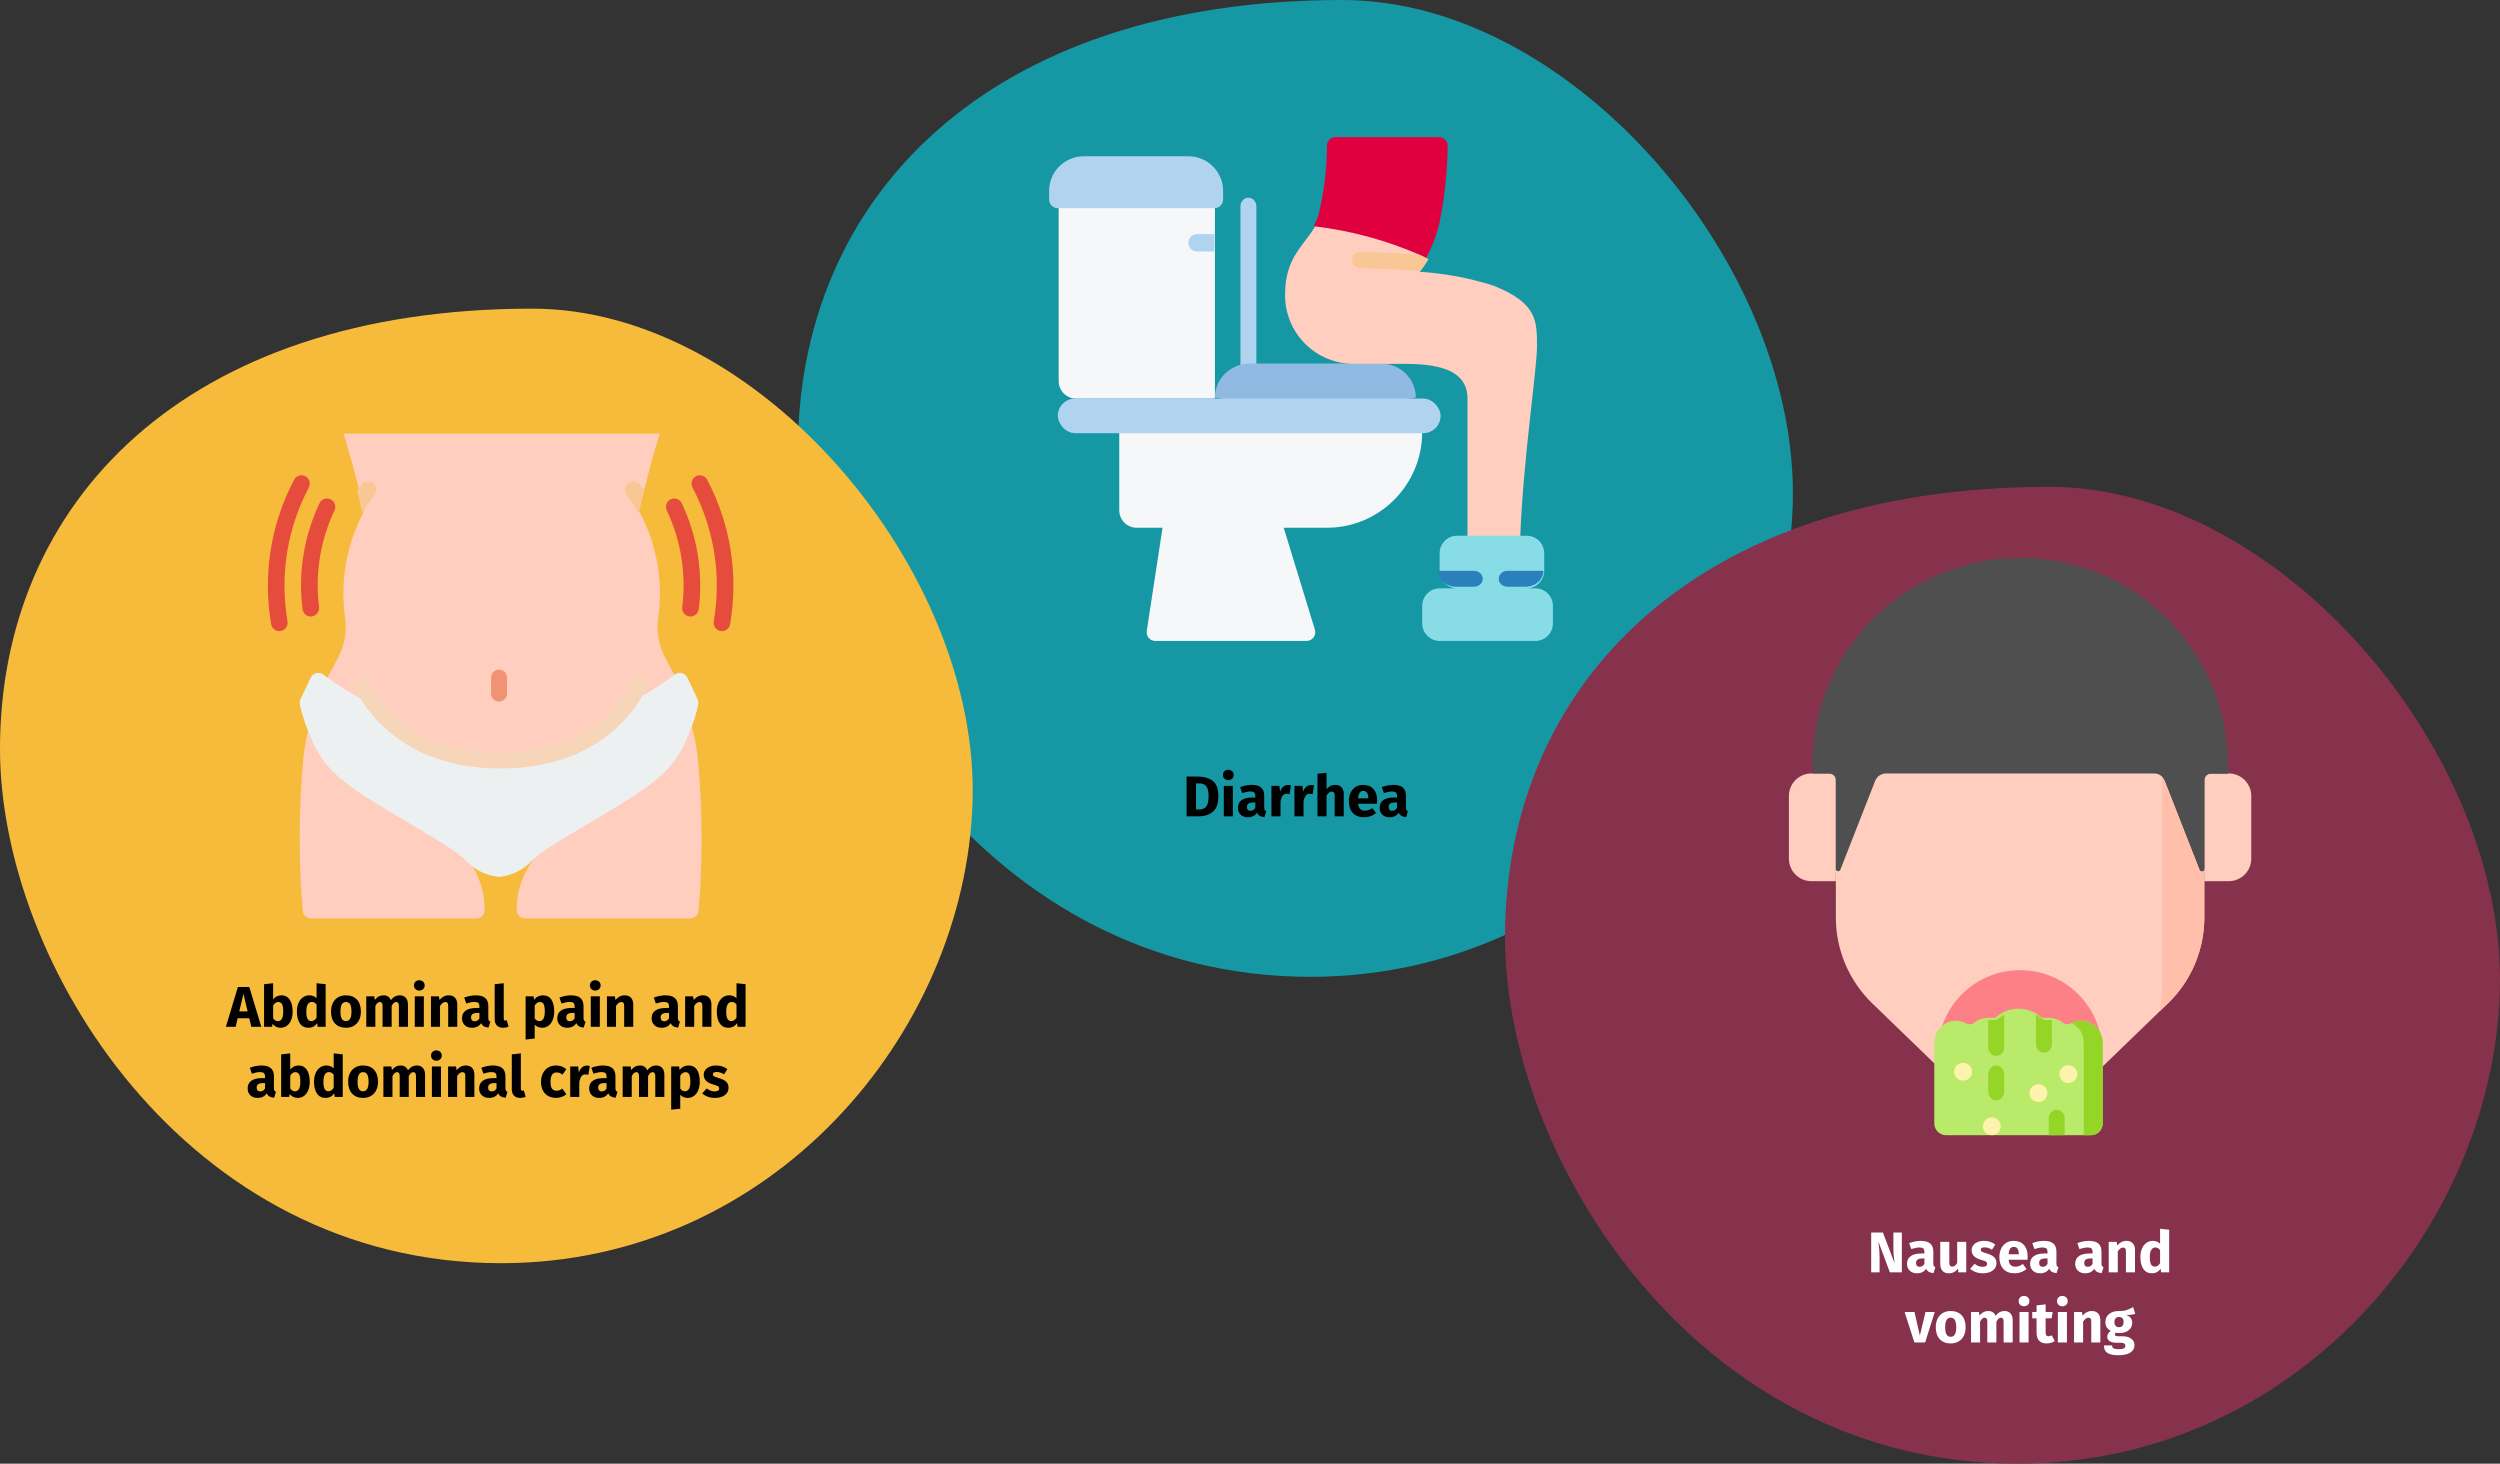<?xml version="1.0" encoding="UTF-8"?>
<svg xmlns="http://www.w3.org/2000/svg" xmlns:xlink="http://www.w3.org/1999/xlink" width="784px" height="459px" viewBox="0 0 784 459" version="1.1">
  <rect x="0" y="0" width="784" height="459" fill="#333333" stroke="none"/>
  <title>campylobacteriose-symptome</title>
  <g id="Page-1" stroke="none" stroke-width="1" fill="none" fill-rule="evenodd">
    <g id="vorlage" transform="translate(-125, -413)" fill-rule="nonzero">
      <g id="campylobacteriose-symptome" transform="translate(125, 413)">
        <g id="Group">
          <g id="Group-25" transform="translate(250.222, 0)" fill="#1598A4">
            <path d="M160.719,306.333 C247.555,306.333 309.537,232.857 311.969,158.508 C314.401,84.158 243.521,0 170.74,0 C59.138,0 0,62.303 0,141.298 C0,210.008 59.601,306.333 160.719,306.333 Z" id="Oval-Copy-28"></path>
          </g>
          <g id="Group-25" transform="translate(0, 96.789)" fill="#F7BB3C">
            <path d="M157.124,299.348 C242.018,299.348 302.614,227.548 304.992,154.894 C307.37,82.239 238.075,0 166.921,0 C57.815,0 0,60.883 0,138.076 C0,205.22 58.268,299.348 157.124,299.348 Z" id="Oval-Copy-28"></path>
          </g>
          <g id="Group-26" transform="translate(471.97, 152.667)" fill="#87324C">
            <path d="M160.719,306.333 C247.555,306.333 309.537,232.857 311.969,158.508 C314.401,84.158 243.521,0 170.74,0 C59.138,0 0,62.303 0,141.298 C0,210.008 59.601,306.333 160.719,306.333 Z" id="Oval-Copy-29"></path>
          </g>
        </g>
        <g id="constipation" transform="translate(329, 43)">
          <path d="M62.5,76 C61.119,76 60,74.785 60,73.286 L60,21.714 C60,20.215 61.119,19 62.5,19 C63.881,19 65,20.215 65,21.714 L65,73.286 C65,74.785 63.881,76 62.5,76 Z" id="Shape" fill="#B0D3F0"></path>
          <path d="M52,19 L52,82 L8.444,82 C5.441,81.991 3.009,79.544 3,76.522 L3,19 L52,19 Z" id="Shape" fill="#F6F7F8"></path>
          <path d="M22,87 L22,117.038 C22,120.055 24.43,122.5 27.429,122.5 L35.571,122.5 L30.623,154.854 C30.503,155.642 30.731,156.443 31.247,157.048 C31.763,157.653 32.516,158 33.308,158 L80.753,158 C81.615,158 82.425,157.589 82.937,156.892 C83.449,156.195 83.602,155.295 83.348,154.466 L73.571,122.5 L87.143,122.5 C103.633,122.5 117,109.051 117,92.462 L22,87 Z" id="Shape" fill="#F6F7F8"></path>
          <path d="M104.043,71 L62.957,71 C56.905,71 52,75.776 52,81.667 L84.87,87 L115,81.667 C115,75.776 110.095,71 104.043,71 Z" id="Shape" fill="#90BAE1"></path>
          <path d="M122.294,0 C123.024,0 123.723,0.296 124.232,0.823 C124.741,1.349 125.018,2.06 124.999,2.795 C124.894,11.01 124.003,19.196 122.337,27.239 C121.442,31.004 120.031,34.625 118.144,37.998 C108.81,38.135 84.461,29.963 83,27.702 C83.611,26.702 84.101,25.632 84.461,24.515 C86.216,17.363 87.111,10.025 87.126,2.659 C87.161,1.18 88.362,-0 89.831,0 L122.294,0 Z" id="Shape" fill="#E0003F"></path>
          <path d="M153,65.655 C153,72.979 148.614,101.295 147.743,125.555 L131.208,131 L131.208,81.991 C131.208,71.1 117.587,71.1 109.415,71.1 L95.795,71.1 C89.99,71.184 84.398,68.916 80.293,64.813 C76.188,60.71 73.918,55.121 74.002,49.319 C74.002,37.638 80.022,33.963 83.427,28 C94.587,29.346 105.495,32.289 115.817,36.74 C116.852,37.203 117.86,37.747 118.813,38.292 C118.041,39.65 117.185,40.959 116.252,42.213 C116.237,42.213 116.225,42.225 116.225,42.24 C124.095,42.723 131.873,44.187 139.38,46.596 C153,52.042 153,57.487 153,65.655 L153,65.655 Z" id="Shape" fill="#FFCEBF"></path>
          <path d="M119,38.294 C118.215,39.578 117.346,40.815 116.398,42 C106.461,41.254 97.824,41.151 97.713,41.151 C96.979,41.137 96.281,40.853 95.772,40.361 C95.263,39.868 94.986,39.208 95.001,38.526 C94.983,37.838 95.275,37.176 95.806,36.697 C96.337,36.218 97.058,35.967 97.796,36.004 C97.88,36.004 106.184,36.081 115.955,36.827 C117.007,37.265 118.031,37.779 119,38.294 L119,38.294 Z" id="Shape" fill="#F9C795"></path>
          <g id="Group" transform="translate(0, 6)" fill="#B0D3F0">
            <path d="M10.912,0 L43.65,0 C49.677,0 54.562,4.86 54.562,10.855 L54.562,13.569 C54.562,15.068 53.341,16.283 51.834,16.283 L2.728,16.283 C1.221,16.283 0,15.068 0,13.569 L0,10.855 C0,4.86 4.886,0 10.912,0 Z" id="Shape"></path>
            <rect id="Rectangle-path" x="2.728" y="75.986" width="120.037" height="10.855" rx="5.428"></rect>
            <path d="M51.834,24.424 L51.834,29.852 L46.378,29.852 C44.871,29.852 43.65,28.637 43.65,27.138 C43.65,25.639 44.871,24.424 46.378,24.424 L51.834,24.424 Z" id="Shape"></path>
          </g>
          <path d="M158,147 L158,152.5 C157.991,155.534 155.549,157.991 152.533,158 L122.467,158 C119.451,157.991 117.009,155.534 117,152.5 L117,147 C117.009,143.966 119.451,141.509 122.467,141.5 L127.933,141.5 C124.918,141.491 122.476,139.034 122.467,136 L122.467,130.5 C122.476,127.466 124.918,125.009 127.933,125 L149.8,125 C152.815,125.009 155.258,127.466 155.267,130.5 L155.267,136 C155.258,139.034 152.815,141.491 149.8,141.5 L152.533,141.5 C155.549,141.509 157.991,143.966 158,147 Z" id="Shape" fill="#88DCE5"></path>
          <path d="M155,136 C154.991,138.758 152.489,140.992 149.4,141 L143.8,141 C142.254,141 141,139.881 141,138.5 C141,137.119 142.254,136 143.8,136 L155,136 Z" id="Shape" fill="#2980BA"></path>
          <path d="M136,138.5 C136,139.881 134.746,141 133.2,141 L127.6,141 C124.511,140.992 122.009,138.758 122,136 L133.2,136 C134.746,136 136,137.119 136,138.5 Z" id="Shape" fill="#2980BA"></path>
        </g>
        <g id="stomach" transform="translate(84, 136)">
          <path d="M130.017,80.394 C130.017,80.394 111.437,111.868 73.313,112.001 C35.189,112.131 15.983,81.497 15.983,81.497 C18.019,77.793 20.263,73.721 22.377,69.543 C24.171,65.873 24.817,61.742 24.229,57.694 C22.582,46.186 24.688,34.45 30.231,24.249 C30.231,24.223 30.231,24.223 30.205,24.197 C29.709,21.938 29.135,19.52 28.509,17.13 C26.343,8.539 23.89,0.289 23.734,0 L122.893,0 C122.736,0.289 120.283,8.591 118.117,17.182 C117.491,19.573 116.917,21.964 116.395,24.223 L116.395,24.249 C121.939,34.45 124.045,46.186 122.397,57.694 C121.81,61.742 122.456,65.873 124.25,69.543 C126.155,73.3 128.164,76.978 130.017,80.394 Z" id="Shape" fill="#FFCEBF"></path>
          <path d="M56.688,125.533 C66.012,136.309 67.707,141.748 67.996,149.27 C68.029,149.985 67.769,150.683 67.278,151.199 C66.787,151.715 66.107,152.005 65.399,152 L13.534,152 C12.168,152.003 11.032,150.936 10.937,149.558 C9.605,133.737 9.666,117.827 11.119,102.016 C11.624,96.892 12.746,91.849 14.461,87 L56.688,125.533 Z" id="Shape" fill="#FFCEBF"></path>
          <path d="M130.625,85 C132.862,90.539 134.296,96.373 134.881,102.322 C136.334,118.036 136.395,133.848 135.063,149.573 C134.968,150.943 133.832,152.003 132.466,152 L80.601,152 C79.893,152.005 79.213,151.717 78.722,151.204 C78.231,150.691 77.971,149.997 78.004,149.286 C78.285,142.062 79.877,136.762 88.393,126.759 L130.625,85 Z" id="Shape" fill="#FFCEBF"></path>
          <path d="M32.897,84.987 C27.427,82.351 22.228,79.186 17.375,75.536 C16.759,75.062 15.963,74.891 15.207,75.068 C14.451,75.246 13.815,75.754 13.474,76.452 C9.988,83.799 9.828,83.736 10.045,84.935 C10.501,87.146 11.131,89.317 11.93,91.428 C14.966,99.466 17.165,104.021 25.385,110.2 C35.855,118.055 56.796,128.527 62.031,133.764 C64.747,136.752 68.481,138.62 72.501,139 C76.522,138.62 80.255,136.752 82.972,133.764 C88.207,128.527 109.148,118.055 119.618,110.2 C127.838,104.021 130.036,99.466 133.073,91.428 C133.872,89.317 134.502,87.146 134.958,84.935 C135.177,83.731 134.958,83.694 131.528,76.452 C131.188,75.754 130.552,75.246 129.796,75.068 C129.04,74.891 128.244,75.062 127.628,75.536 C122.775,79.186 117.576,82.352 112.106,84.987 L32.897,84.987 Z" id="Shape" fill="#ECF0F1"></path>
          <path d="M116.012,79 C113.068,85.302 102.161,103 72.5,103 C42.839,103 31.932,85.302 28.987,79 L116.012,79 Z" id="Shape" fill="#FFCEBF"></path>
          <path d="M33.311,19.451 C31.949,21.126 30.763,22.945 29.77,24.876 C29.564,25.305 29.814,24.983 27.987,17.855 C28.866,16.605 29.434,15.913 29.486,15.86 C30.459,14.779 32.098,14.708 33.156,15.7 C34.203,16.693 34.272,18.37 33.311,19.451 Z" id="Shape" fill="#F9C795"></path>
          <path d="M118.013,17.73 C117.379,20.198 116.797,22.667 116.268,25 C115.204,23.031 113.975,21.161 112.594,19.411 C111.718,18.292 111.843,16.666 112.881,15.702 C113.918,14.738 115.507,14.771 116.506,15.776 C117.047,16.395 117.55,17.048 118.013,17.73 L118.013,17.73 Z" id="Shape" fill="#F9C795"></path>
          <path d="M72.5,84 C71.119,84 69.999,82.881 69.999,81.5 L69.999,76.5 C69.999,75.119 71.119,74 72.5,74 C73.881,74 75.001,75.119 75.001,76.5 L75.001,81.5 C75.001,82.881 73.881,84 72.5,84 Z" id="Shape" fill="#F09372"></path>
          <g id="Shape" transform="translate(0, 13.037)" fill="#E64C3C">
            <path d="M132.544,44.303 C132.435,44.304 132.326,44.297 132.218,44.282 C130.789,44.104 129.775,42.796 129.951,41.361 C131.249,30.993 129.565,20.468 125.098,11.031 C124.697,10.185 124.776,9.19 125.304,8.418 C125.833,7.647 126.73,7.218 127.659,7.292 C128.588,7.366 129.407,7.932 129.808,8.777 C134.701,19.116 136.547,30.647 135.125,42.005 C134.964,43.315 133.857,44.3 132.544,44.303 L132.544,44.303 Z" id="Path"></path>
            <path d="M13.456,44.303 C12.143,44.3 11.036,43.315 10.875,42.005 C9.453,30.647 11.299,19.116 16.192,8.777 C16.593,7.932 17.412,7.366 18.341,7.292 C19.27,7.218 20.167,7.647 20.696,8.418 C21.224,9.19 21.303,10.185 20.902,11.031 C16.435,20.468 14.751,30.993 16.049,41.361 C16.225,42.796 15.211,44.104 13.782,44.282 C13.674,44.297 13.565,44.304 13.456,44.303 L13.456,44.303 Z" id="Path"></path>
            <path d="M142.399,48.888 C142.248,48.888 142.097,48.874 141.948,48.849 C140.529,48.6 139.58,47.243 139.827,45.817 C142.302,31.474 139.956,16.711 133.159,3.855 C132.72,3.029 132.753,2.03 133.246,1.235 C133.739,0.441 134.616,-0.03 135.547,0.001 C136.479,0.033 137.323,0.561 137.762,1.387 C145.102,15.273 147.636,31.218 144.965,46.711 C144.751,47.967 143.667,48.886 142.399,48.888 L142.399,48.888 Z" id="Path"></path>
            <path d="M3.601,48.888 C2.335,48.886 1.253,47.972 1.035,46.719 C-1.636,31.226 0.898,15.281 8.238,1.395 C8.677,0.569 9.521,0.041 10.453,0.009 C11.384,-0.022 12.261,0.448 12.754,1.243 C13.247,2.038 13.28,3.037 12.841,3.863 C6.046,16.717 3.7,31.476 6.173,45.817 C6.42,47.243 5.471,48.6 4.052,48.849 C3.903,48.874 3.752,48.888 3.601,48.888 Z" id="Path"></path>
          </g>
          <path d="M73,105 C41.565,105 30.025,85.637 27.234,79.703 C26.623,78.403 27.184,76.855 28.488,76.246 C29.792,75.637 31.345,76.197 31.956,77.497 C35.107,84.216 45.417,99.804 73,99.804 C100.583,99.804 110.893,84.216 114.044,77.497 C114.655,76.197 116.208,75.637 117.512,76.246 C118.816,76.855 119.377,78.403 118.766,79.703 C115.975,85.637 104.435,105 73,105 Z" id="Shape" fill="#F7D5B9"></path>
        </g>
        <g id="vomit" transform="translate(561, 175)">
          <g id="Group">
            <path d="M14.721,61.683 L14.721,112.719 C14.721,122.882 18.85,132.611 26.165,139.682 L46.312,159.159 C53.332,165.945 62.724,169.741 72.5,169.741 C82.276,169.741 91.668,165.945 98.688,159.159 L118.835,139.682 C126.15,132.611 130.279,122.882 130.279,112.719 L130.279,61.683 L14.721,61.683 Z" id="Path" fill="#FFCEBF"></path>
            <path d="M46.738,159.562 C53.711,166.094 62.92,169.741 72.5,169.741 C82.079,169.741 91.289,166.094 98.261,159.562 L98.261,154.943 C98.261,140.749 86.727,129.242 72.5,129.242 C58.272,129.242 46.738,140.749 46.738,154.943 L46.738,159.562 Z" id="Path" fill="#FC8086"></path>
            <path d="M117.031,61.683 L117.031,134.638 C117.031,137.186 116.771,139.707 116.266,142.165 L118.835,139.682 C126.15,132.611 130.279,122.882 130.279,112.719 L130.279,61.683 L117.031,61.683 Z" id="Path" fill="#FFBFAB"></path>
            <path d="M14.721,101.337 L7.073,101.337 C3.167,101.337 0,98.178 0,94.281 L0,74.615 C0,70.717 3.167,67.558 7.073,67.558 L14.721,67.558 L14.721,101.337 Z" id="Path" fill="#FFCEBF"></path>
            <path d="M130.279,101.337 L137.927,101.337 C141.833,101.337 145,98.178 145,94.281 L145,74.615 C145,70.717 141.833,67.558 137.927,67.558 L130.279,67.558 L130.279,101.337 Z" id="Path" fill="#FFCEBF"></path>
            <path d="M72.5,0 C36.524,0 7.36,29.096 7.36,64.988 L7.36,67.558 L12.599,67.558 C13.771,67.558 14.721,68.506 14.721,69.675 L14.721,97.485 C14.721,98.288 15.834,98.498 16.128,97.75 L27.063,69.869 C27.61,68.475 28.956,67.558 30.456,67.558 L114.544,67.558 C116.044,67.558 117.39,68.475 117.936,69.869 L128.872,97.75 C129.165,98.498 130.279,98.288 130.279,97.485 L130.279,69.675 C130.279,68.506 131.229,67.558 132.401,67.558 L137.639,67.558 L137.639,64.988 C137.639,29.096 108.476,0 72.5,0 Z" id="Path" fill="#4F4F4F"></path>
            <path d="M72.5,0 C68.993,0 65.552,0.28 62.195,0.812 C93.274,5.741 117.031,32.595 117.031,64.988 L117.031,68.537 C117.421,68.9 117.734,69.351 117.937,69.868 L128.872,97.749 C129.166,98.498 130.279,98.288 130.279,97.484 L130.279,69.675 C130.279,68.506 131.229,67.558 132.401,67.558 L137.64,67.558 L137.64,64.988 C137.64,29.096 108.476,0 72.5,0 Z" id="Path" fill="#4F4F4F"></path>
          </g>
          <g id="Group" transform="translate(45.595, 141.318)">
            <path d="M52.811,10.759 C52.811,7.068 49.952,3.923 46.274,3.788 C44.995,3.741 43.795,4.051 42.759,4.625 C41.99,5.051 41.058,4.992 40.363,4.452 C39.058,3.441 37.424,2.837 35.648,2.837 C35.349,2.837 35.055,2.856 34.765,2.891 C34.158,2.965 33.557,2.775 33.083,2.386 C31.263,0.895 28.939,0 26.405,0 C23.872,0 21.548,0.895 19.728,2.386 C19.254,2.775 18.653,2.965 18.046,2.891 C17.757,2.856 17.462,2.837 17.163,2.837 C15.386,2.837 13.753,3.441 12.448,4.452 C11.753,4.991 10.821,5.051 10.052,4.625 C9.016,4.051 7.815,3.741 6.537,3.788 C2.859,3.923 0,7.068 0,10.759 L0,35.99 C0,38.029 1.648,39.682 3.682,39.682 L49.129,39.682 C51.162,39.682 52.811,38.029 52.811,35.99 L52.811,10.759 Z" id="Path" fill="#B9EA6A"></path>
            <path d="M46.454,3.797 C45.224,3.719 44.064,3.976 43.045,4.478 C45.302,5.585 46.861,7.903 46.861,10.592 L46.861,39.682 L49.13,39.682 C51.163,39.682 52.812,38.029 52.812,35.99 L52.812,10.777 C52.811,7.151 50.062,4.025 46.454,3.797 Z" id="Path" fill="#95D528"></path>
          </g>
          <g id="Group" transform="translate(51.818, 158.312)" fill="#FDF3AC">
            <ellipse id="Oval" cx="35.815" cy="3.533" rx="2.813" ry="2.79"></ellipse>
            <ellipse id="Oval" cx="11.813" cy="19.898" rx="2.813" ry="2.79"></ellipse>
            <ellipse id="Oval" cx="2.813" cy="2.79" rx="2.813" ry="2.79"></ellipse>
            <ellipse id="Oval" cx="26.439" cy="9.484" rx="2.813" ry="2.79"></ellipse>
          </g>
          <path d="M82.48,144.912 L82.48,152.441 C82.48,153.77 81.569,154.954 80.31,155.121 C78.788,155.323 77.49,154.084 77.49,152.529 L77.49,143.209 C78.15,143.549 78.77,143.969 79.335,144.455 C79.766,144.826 80.331,144.967 80.885,144.901 C81.128,144.872 81.375,144.856 81.624,144.856 C81.914,144.856 82.2,144.874 82.48,144.912 L82.48,144.912 Z" id="Path" fill="#95D528"></path>
          <path d="M67.51,143.209 L67.51,153.448 C67.51,154.771 66.599,155.949 65.341,156.116 C63.818,156.317 62.52,155.083 62.52,153.536 L62.52,144.904 C62.8,144.866 63.086,144.849 63.375,144.849 C63.625,144.849 63.872,144.864 64.115,144.893 C64.669,144.959 65.234,144.818 65.665,144.449 C66.23,143.965 66.85,143.548 67.51,143.209 L67.51,143.209 Z" id="Path" fill="#95D528"></path>
          <path d="M65.015,170.06 C63.637,170.06 62.52,168.8 62.52,167.245 L62.52,161.936 C62.52,160.381 63.637,159.121 65.015,159.121 C66.393,159.121 67.51,160.381 67.51,161.936 L67.51,167.245 C67.51,168.8 66.393,170.06 65.015,170.06 Z" id="Path" fill="#95D528"></path>
          <path d="M86.471,175.678 L86.471,181 L81.482,181 L81.482,175.678 C81.482,174.224 82.596,173.044 83.976,173.044 C85.354,173.044 86.471,174.224 86.471,175.678 L86.471,175.678 Z" id="Path" fill="#95D528"></path>
        </g>
        <g id="text-en" transform="translate(70.839, 241.402)">
          <path d="M3.06,80.598 L3.69,77.916 L7.326,77.916 L7.974,80.598 L11.106,80.598 L7.344,68.124 L3.762,68.124 L0,80.598 L3.06,80.598 Z M6.822,75.774 L4.194,75.774 L5.508,70.266 L6.822,75.774 Z M17.136,80.904 C17.916,80.904 18.591,80.688 19.161,80.256 C19.731,79.824 20.169,79.224 20.475,78.456 C20.781,77.688 20.934,76.812 20.934,75.828 C20.934,74.22 20.628,72.969 20.016,72.075 C19.404,71.181 18.528,70.734 17.388,70.734 C16.86,70.734 16.371,70.848 15.921,71.076 C15.471,71.304 15.102,71.616 14.814,72.012 L14.814,72.012 L14.814,66.936 L11.97,67.242 L11.97,80.598 L14.49,80.598 L14.634,79.68 C14.934,80.064 15.297,80.364 15.723,80.58 C16.149,80.796 16.62,80.904 17.136,80.904 Z M16.308,78.834 C16.008,78.834 15.729,78.753 15.471,78.591 C15.213,78.429 14.994,78.204 14.814,77.916 L14.814,77.916 L14.814,73.938 C15.258,73.194 15.798,72.822 16.434,72.822 C16.938,72.822 17.322,73.038 17.586,73.47 C17.85,73.902 17.982,74.688 17.982,75.828 C17.982,77.832 17.424,78.834 16.308,78.834 Z M25.902,80.904 C27.042,80.904 27.948,80.43 28.62,79.482 L28.62,79.482 L28.764,80.598 L31.284,80.598 L31.284,67.242 L28.44,66.936 L28.44,71.634 C27.84,71.034 27.084,70.734 26.172,70.734 C25.404,70.734 24.723,70.95 24.129,71.382 C23.535,71.814 23.076,72.414 22.752,73.182 C22.428,73.95 22.266,74.82 22.266,75.792 C22.266,77.376 22.575,78.624 23.193,79.536 C23.811,80.448 24.714,80.904 25.902,80.904 Z M26.784,78.816 C26.28,78.816 25.893,78.594 25.623,78.15 C25.353,77.706 25.218,76.926 25.218,75.81 C25.218,74.79 25.374,74.034 25.686,73.542 C25.998,73.05 26.418,72.804 26.946,72.804 C27.246,72.804 27.513,72.87 27.747,73.002 C27.981,73.134 28.212,73.338 28.44,73.614 L28.44,73.614 L28.44,77.736 C27.996,78.456 27.444,78.816 26.784,78.816 Z M37.656,80.904 C38.616,80.904 39.447,80.694 40.149,80.274 C40.851,79.854 41.391,79.263 41.769,78.501 C42.147,77.739 42.336,76.848 42.336,75.828 C42.336,74.22 41.922,72.969 41.094,72.075 C40.266,71.181 39.12,70.734 37.656,70.734 C36.696,70.734 35.865,70.944 35.163,71.364 C34.461,71.784 33.921,72.375 33.543,73.137 C33.165,73.899 32.976,74.79 32.976,75.81 C32.976,77.418 33.393,78.669 34.227,79.563 C35.061,80.457 36.204,80.904 37.656,80.904 Z M37.656,78.816 C37.068,78.816 36.633,78.576 36.351,78.096 C36.069,77.616 35.928,76.854 35.928,75.81 C35.928,74.79 36.072,74.037 36.36,73.551 C36.648,73.065 37.08,72.822 37.656,72.822 C38.244,72.822 38.679,73.062 38.961,73.542 C39.243,74.022 39.384,74.784 39.384,75.828 C39.384,76.848 39.24,77.601 38.952,78.087 C38.664,78.573 38.232,78.816 37.656,78.816 Z M46.872,80.598 L46.872,74.064 C47.088,73.656 47.313,73.347 47.547,73.137 C47.781,72.927 48.042,72.822 48.33,72.822 C48.87,72.822 49.14,73.248 49.14,74.1 L49.14,74.1 L49.14,80.598 L51.984,80.598 L51.984,74.064 C52.2,73.644 52.422,73.332 52.65,73.128 C52.878,72.924 53.142,72.822 53.442,72.822 C53.982,72.822 54.252,73.248 54.252,74.1 L54.252,74.1 L54.252,80.598 L57.096,80.598 L57.096,73.614 C57.096,72.714 56.868,72.009 56.412,71.499 C55.956,70.989 55.35,70.734 54.594,70.734 C53.994,70.734 53.463,70.857 53.001,71.103 C52.539,71.349 52.116,71.73 51.732,72.246 C51.552,71.766 51.267,71.394 50.877,71.13 C50.487,70.866 50.022,70.734 49.482,70.734 C48.906,70.734 48.393,70.851 47.943,71.085 C47.493,71.319 47.082,71.676 46.71,72.156 L46.71,72.156 L46.512,71.04 L44.028,71.04 L44.028,80.598 L46.872,80.598 Z M60.642,69.24 C61.134,69.24 61.539,69.087 61.857,68.781 C62.175,68.475 62.334,68.088 62.334,67.62 C62.334,67.152 62.175,66.765 61.857,66.459 C61.539,66.153 61.134,66 60.642,66 C60.15,66 59.748,66.153 59.436,66.459 C59.124,66.765 58.968,67.152 58.968,67.62 C58.968,68.088 59.124,68.475 59.436,68.781 C59.748,69.087 60.15,69.24 60.642,69.24 Z M62.082,80.598 L62.082,71.04 L59.238,71.04 L59.238,80.598 L62.082,80.598 Z M67.158,80.598 L67.158,74.064 C67.686,73.236 68.238,72.822 68.814,72.822 C69.114,72.822 69.339,72.915 69.489,73.101 C69.639,73.287 69.714,73.62 69.714,74.1 L69.714,74.1 L69.714,80.598 L72.558,80.598 L72.558,73.614 C72.558,72.702 72.324,71.994 71.856,71.49 C71.388,70.986 70.74,70.734 69.912,70.734 C69.324,70.734 68.793,70.854 68.319,71.094 C67.845,71.334 67.404,71.694 66.996,72.174 L66.996,72.174 L66.798,71.04 L64.314,71.04 L64.314,80.598 L67.158,80.598 Z M77.166,80.904 C78.462,80.904 79.422,80.424 80.046,79.464 C80.25,79.92 80.538,80.253 80.91,80.463 C81.282,80.673 81.762,80.802 82.35,80.85 L82.35,80.85 L82.944,78.996 C82.716,78.912 82.551,78.786 82.449,78.618 C82.347,78.45 82.296,78.186 82.296,77.826 L82.296,77.826 L82.296,74.118 C82.296,72.99 81.978,72.144 81.342,71.58 C80.706,71.016 79.704,70.734 78.336,70.734 C77.796,70.734 77.211,70.794 76.581,70.914 C75.951,71.034 75.336,71.208 74.736,71.436 L74.736,71.436 L75.384,73.308 C75.852,73.152 76.308,73.029 76.752,72.939 C77.196,72.849 77.574,72.804 77.886,72.804 C78.486,72.804 78.906,72.909 79.146,73.119 C79.386,73.329 79.506,73.716 79.506,74.28 L79.506,74.28 L79.506,74.694 L78.534,74.694 C77.082,74.694 75.972,74.97 75.204,75.522 C74.436,76.074 74.052,76.872 74.052,77.916 C74.052,78.804 74.334,79.524 74.898,80.076 C75.462,80.628 76.218,80.904 77.166,80.904 Z M77.994,78.87 C77.646,78.87 77.373,78.765 77.175,78.555 C76.977,78.345 76.878,78.048 76.878,77.664 C76.878,77.184 77.037,76.83 77.355,76.602 C77.673,76.374 78.156,76.26 78.804,76.26 L78.804,76.26 L79.506,76.26 L79.506,77.952 C79.146,78.564 78.642,78.87 77.994,78.87 Z M86.922,80.904 C87.558,80.904 88.134,80.796 88.65,80.58 L88.65,80.58 L88.092,78.564 C87.948,78.624 87.792,78.654 87.624,78.654 C87.3,78.654 87.138,78.456 87.138,78.06 L87.138,78.06 L87.138,66.936 L84.294,67.242 L84.294,78.168 C84.294,79.044 84.525,79.719 84.987,80.193 C85.449,80.667 86.094,80.904 86.922,80.904 Z M93.996,84.594 L96.84,84.288 L96.84,79.914 C97.428,80.574 98.202,80.904 99.162,80.904 C99.93,80.904 100.602,80.685 101.178,80.247 C101.754,79.809 102.195,79.203 102.501,78.429 C102.807,77.655 102.96,76.776 102.96,75.792 C102.96,74.196 102.666,72.954 102.078,72.066 C101.49,71.178 100.596,70.734 99.396,70.734 C98.892,70.734 98.4,70.845 97.92,71.067 C97.44,71.289 97.014,71.634 96.642,72.102 L96.642,72.102 L96.498,71.04 L93.996,71.04 L93.996,84.594 Z M98.298,78.816 C97.71,78.816 97.224,78.534 96.84,77.97 L96.84,77.97 L96.84,73.938 C97.056,73.578 97.305,73.302 97.587,73.11 C97.869,72.918 98.172,72.822 98.496,72.822 C99,72.822 99.378,73.041 99.63,73.479 C99.882,73.917 100.008,74.7 100.008,75.828 C100.008,77.82 99.438,78.816 98.298,78.816 Z M107.028,80.904 C108.324,80.904 109.284,80.424 109.908,79.464 C110.112,79.92 110.4,80.253 110.772,80.463 C111.144,80.673 111.624,80.802 112.212,80.85 L112.212,80.85 L112.806,78.996 C112.578,78.912 112.413,78.786 112.311,78.618 C112.209,78.45 112.158,78.186 112.158,77.826 L112.158,77.826 L112.158,74.118 C112.158,72.99 111.84,72.144 111.204,71.58 C110.568,71.016 109.566,70.734 108.198,70.734 C107.658,70.734 107.073,70.794 106.443,70.914 C105.813,71.034 105.198,71.208 104.598,71.436 L104.598,71.436 L105.246,73.308 C105.714,73.152 106.17,73.029 106.614,72.939 C107.058,72.849 107.436,72.804 107.748,72.804 C108.348,72.804 108.768,72.909 109.008,73.119 C109.248,73.329 109.368,73.716 109.368,74.28 L109.368,74.28 L109.368,74.694 L108.396,74.694 C106.944,74.694 105.834,74.97 105.066,75.522 C104.298,76.074 103.914,76.872 103.914,77.916 C103.914,78.804 104.196,79.524 104.76,80.076 C105.324,80.628 106.08,80.904 107.028,80.904 Z M107.856,78.87 C107.508,78.87 107.235,78.765 107.037,78.555 C106.839,78.345 106.74,78.048 106.74,77.664 C106.74,77.184 106.899,76.83 107.217,76.602 C107.535,76.374 108.018,76.26 108.666,76.26 L108.666,76.26 L109.368,76.26 L109.368,77.952 C109.008,78.564 108.504,78.87 107.856,78.87 Z M115.83,69.24 C116.322,69.24 116.727,69.087 117.045,68.781 C117.363,68.475 117.522,68.088 117.522,67.62 C117.522,67.152 117.363,66.765 117.045,66.459 C116.727,66.153 116.322,66 115.83,66 C115.338,66 114.936,66.153 114.624,66.459 C114.312,66.765 114.156,67.152 114.156,67.62 C114.156,68.088 114.312,68.475 114.624,68.781 C114.936,69.087 115.338,69.24 115.83,69.24 Z M117.27,80.598 L117.27,71.04 L114.426,71.04 L114.426,80.598 L117.27,80.598 Z M122.346,80.598 L122.346,74.064 C122.874,73.236 123.426,72.822 124.002,72.822 C124.302,72.822 124.527,72.915 124.677,73.101 C124.827,73.287 124.902,73.62 124.902,74.1 L124.902,74.1 L124.902,80.598 L127.746,80.598 L127.746,73.614 C127.746,72.702 127.512,71.994 127.044,71.49 C126.576,70.986 125.928,70.734 125.1,70.734 C124.512,70.734 123.981,70.854 123.507,71.094 C123.033,71.334 122.592,71.694 122.184,72.174 L122.184,72.174 L121.986,71.04 L119.502,71.04 L119.502,80.598 L122.346,80.598 Z M136.62,80.904 C137.916,80.904 138.876,80.424 139.5,79.464 C139.704,79.92 139.992,80.253 140.364,80.463 C140.736,80.673 141.216,80.802 141.804,80.85 L141.804,80.85 L142.398,78.996 C142.17,78.912 142.005,78.786 141.903,78.618 C141.801,78.45 141.75,78.186 141.75,77.826 L141.75,77.826 L141.75,74.118 C141.75,72.99 141.432,72.144 140.796,71.58 C140.16,71.016 139.158,70.734 137.79,70.734 C137.25,70.734 136.665,70.794 136.035,70.914 C135.405,71.034 134.79,71.208 134.19,71.436 L134.19,71.436 L134.838,73.308 C135.306,73.152 135.762,73.029 136.206,72.939 C136.65,72.849 137.028,72.804 137.34,72.804 C137.94,72.804 138.36,72.909 138.6,73.119 C138.84,73.329 138.96,73.716 138.96,74.28 L138.96,74.28 L138.96,74.694 L137.988,74.694 C136.536,74.694 135.426,74.97 134.658,75.522 C133.89,76.074 133.506,76.872 133.506,77.916 C133.506,78.804 133.788,79.524 134.352,80.076 C134.916,80.628 135.672,80.904 136.62,80.904 Z M137.448,78.87 C137.1,78.87 136.827,78.765 136.629,78.555 C136.431,78.345 136.332,78.048 136.332,77.664 C136.332,77.184 136.491,76.83 136.809,76.602 C137.127,76.374 137.61,76.26 138.258,76.26 L138.258,76.26 L138.96,76.26 L138.96,77.952 C138.6,78.564 138.096,78.87 137.448,78.87 Z M146.862,80.598 L146.862,74.064 C147.39,73.236 147.942,72.822 148.518,72.822 C148.818,72.822 149.043,72.915 149.193,73.101 C149.343,73.287 149.418,73.62 149.418,74.1 L149.418,74.1 L149.418,80.598 L152.262,80.598 L152.262,73.614 C152.262,72.702 152.028,71.994 151.56,71.49 C151.092,70.986 150.444,70.734 149.616,70.734 C149.028,70.734 148.497,70.854 148.023,71.094 C147.549,71.334 147.108,71.694 146.7,72.174 L146.7,72.174 L146.502,71.04 L144.018,71.04 L144.018,80.598 L146.862,80.598 Z M157.59,80.904 C158.73,80.904 159.636,80.43 160.308,79.482 L160.308,79.482 L160.452,80.598 L162.972,80.598 L162.972,67.242 L160.128,66.936 L160.128,71.634 C159.528,71.034 158.772,70.734 157.86,70.734 C157.092,70.734 156.411,70.95 155.817,71.382 C155.223,71.814 154.764,72.414 154.44,73.182 C154.116,73.95 153.954,74.82 153.954,75.792 C153.954,77.376 154.263,78.624 154.881,79.536 C155.499,80.448 156.402,80.904 157.59,80.904 Z M158.472,78.816 C157.968,78.816 157.581,78.594 157.311,78.15 C157.041,77.706 156.906,76.926 156.906,75.81 C156.906,74.79 157.062,74.034 157.374,73.542 C157.686,73.05 158.106,72.804 158.634,72.804 C158.934,72.804 159.201,72.87 159.435,73.002 C159.669,73.134 159.9,73.338 160.128,73.614 L160.128,73.614 L160.128,77.736 C159.684,78.456 159.132,78.816 158.472,78.816 Z M9.936,102.904 C11.232,102.904 12.192,102.424 12.816,101.464 C13.02,101.92 13.308,102.253 13.68,102.463 C14.052,102.673 14.532,102.802 15.12,102.85 L15.12,102.85 L15.714,100.996 C15.486,100.912 15.321,100.786 15.219,100.618 C15.117,100.45 15.066,100.186 15.066,99.826 L15.066,99.826 L15.066,96.118 C15.066,94.99 14.748,94.144 14.112,93.58 C13.476,93.016 12.474,92.734 11.106,92.734 C10.566,92.734 9.981,92.794 9.351,92.914 C8.721,93.034 8.106,93.208 7.506,93.436 L7.506,93.436 L8.154,95.308 C8.622,95.152 9.078,95.029 9.522,94.939 C9.966,94.849 10.344,94.804 10.656,94.804 C11.256,94.804 11.676,94.909 11.916,95.119 C12.156,95.329 12.276,95.716 12.276,96.28 L12.276,96.28 L12.276,96.694 L11.304,96.694 C9.852,96.694 8.742,96.97 7.974,97.522 C7.206,98.074 6.822,98.872 6.822,99.916 C6.822,100.804 7.104,101.524 7.668,102.076 C8.232,102.628 8.988,102.904 9.936,102.904 Z M10.764,100.87 C10.416,100.87 10.143,100.765 9.945,100.555 C9.747,100.345 9.648,100.048 9.648,99.664 C9.648,99.184 9.807,98.83 10.125,98.602 C10.443,98.374 10.926,98.26 11.574,98.26 L11.574,98.26 L12.276,98.26 L12.276,99.952 C11.916,100.564 11.412,100.87 10.764,100.87 Z M22.5,102.904 C23.28,102.904 23.955,102.688 24.525,102.256 C25.095,101.824 25.533,101.224 25.839,100.456 C26.145,99.688 26.298,98.812 26.298,97.828 C26.298,96.22 25.992,94.969 25.38,94.075 C24.768,93.181 23.892,92.734 22.752,92.734 C22.224,92.734 21.735,92.848 21.285,93.076 C20.835,93.304 20.466,93.616 20.178,94.012 L20.178,94.012 L20.178,88.936 L17.334,89.242 L17.334,102.598 L19.854,102.598 L19.998,101.68 C20.298,102.064 20.661,102.364 21.087,102.58 C21.513,102.796 21.984,102.904 22.5,102.904 Z M21.672,100.834 C21.372,100.834 21.093,100.753 20.835,100.591 C20.577,100.429 20.358,100.204 20.178,99.916 L20.178,99.916 L20.178,95.938 C20.622,95.194 21.162,94.822 21.798,94.822 C22.302,94.822 22.686,95.038 22.95,95.47 C23.214,95.902 23.346,96.688 23.346,97.828 C23.346,99.832 22.788,100.834 21.672,100.834 Z M31.266,102.904 C32.406,102.904 33.312,102.43 33.984,101.482 L33.984,101.482 L34.128,102.598 L36.648,102.598 L36.648,89.242 L33.804,88.936 L33.804,93.634 C33.204,93.034 32.448,92.734 31.536,92.734 C30.768,92.734 30.087,92.95 29.493,93.382 C28.899,93.814 28.44,94.414 28.116,95.182 C27.792,95.95 27.63,96.82 27.63,97.792 C27.63,99.376 27.939,100.624 28.557,101.536 C29.175,102.448 30.078,102.904 31.266,102.904 Z M32.148,100.816 C31.644,100.816 31.257,100.594 30.987,100.15 C30.717,99.706 30.582,98.926 30.582,97.81 C30.582,96.79 30.738,96.034 31.05,95.542 C31.362,95.05 31.782,94.804 32.31,94.804 C32.61,94.804 32.877,94.87 33.111,95.002 C33.345,95.134 33.576,95.338 33.804,95.614 L33.804,95.614 L33.804,99.736 C33.36,100.456 32.808,100.816 32.148,100.816 Z M43.02,102.904 C43.98,102.904 44.811,102.694 45.513,102.274 C46.215,101.854 46.755,101.263 47.133,100.501 C47.511,99.739 47.7,98.848 47.7,97.828 C47.7,96.22 47.286,94.969 46.458,94.075 C45.63,93.181 44.484,92.734 43.02,92.734 C42.06,92.734 41.229,92.944 40.527,93.364 C39.825,93.784 39.285,94.375 38.907,95.137 C38.529,95.899 38.34,96.79 38.34,97.81 C38.34,99.418 38.757,100.669 39.591,101.563 C40.425,102.457 41.568,102.904 43.02,102.904 Z M43.02,100.816 C42.432,100.816 41.997,100.576 41.715,100.096 C41.433,99.616 41.292,98.854 41.292,97.81 C41.292,96.79 41.436,96.037 41.724,95.551 C42.012,95.065 42.444,94.822 43.02,94.822 C43.608,94.822 44.043,95.062 44.325,95.542 C44.607,96.022 44.748,96.784 44.748,97.828 C44.748,98.848 44.604,99.601 44.316,100.087 C44.028,100.573 43.596,100.816 43.02,100.816 Z M52.236,102.598 L52.236,96.064 C52.452,95.656 52.677,95.347 52.911,95.137 C53.145,94.927 53.406,94.822 53.694,94.822 C54.234,94.822 54.504,95.248 54.504,96.1 L54.504,96.1 L54.504,102.598 L57.348,102.598 L57.348,96.064 C57.564,95.644 57.786,95.332 58.014,95.128 C58.242,94.924 58.506,94.822 58.806,94.822 C59.346,94.822 59.616,95.248 59.616,96.1 L59.616,96.1 L59.616,102.598 L62.46,102.598 L62.46,95.614 C62.46,94.714 62.232,94.009 61.776,93.499 C61.32,92.989 60.714,92.734 59.958,92.734 C59.358,92.734 58.827,92.857 58.365,93.103 C57.903,93.349 57.48,93.73 57.096,94.246 C56.916,93.766 56.631,93.394 56.241,93.13 C55.851,92.866 55.386,92.734 54.846,92.734 C54.27,92.734 53.757,92.851 53.307,93.085 C52.857,93.319 52.446,93.676 52.074,94.156 L52.074,94.156 L51.876,93.04 L49.392,93.04 L49.392,102.598 L52.236,102.598 Z M66.006,91.24 C66.498,91.24 66.903,91.087 67.221,90.781 C67.539,90.475 67.698,90.088 67.698,89.62 C67.698,89.152 67.539,88.765 67.221,88.459 C66.903,88.153 66.498,88 66.006,88 C65.514,88 65.112,88.153 64.8,88.459 C64.488,88.765 64.332,89.152 64.332,89.62 C64.332,90.088 64.488,90.475 64.8,90.781 C65.112,91.087 65.514,91.24 66.006,91.24 Z M67.446,102.598 L67.446,93.04 L64.602,93.04 L64.602,102.598 L67.446,102.598 Z M72.522,102.598 L72.522,96.064 C73.05,95.236 73.602,94.822 74.178,94.822 C74.478,94.822 74.703,94.915 74.853,95.101 C75.003,95.287 75.078,95.62 75.078,96.1 L75.078,96.1 L75.078,102.598 L77.922,102.598 L77.922,95.614 C77.922,94.702 77.688,93.994 77.22,93.49 C76.752,92.986 76.104,92.734 75.276,92.734 C74.688,92.734 74.157,92.854 73.683,93.094 C73.209,93.334 72.768,93.694 72.36,94.174 L72.36,94.174 L72.162,93.04 L69.678,93.04 L69.678,102.598 L72.522,102.598 Z M82.53,102.904 C83.826,102.904 84.786,102.424 85.41,101.464 C85.614,101.92 85.902,102.253 86.274,102.463 C86.646,102.673 87.126,102.802 87.714,102.85 L87.714,102.85 L88.308,100.996 C88.08,100.912 87.915,100.786 87.813,100.618 C87.711,100.45 87.66,100.186 87.66,99.826 L87.66,99.826 L87.66,96.118 C87.66,94.99 87.342,94.144 86.706,93.58 C86.07,93.016 85.068,92.734 83.7,92.734 C83.16,92.734 82.575,92.794 81.945,92.914 C81.315,93.034 80.7,93.208 80.1,93.436 L80.1,93.436 L80.748,95.308 C81.216,95.152 81.672,95.029 82.116,94.939 C82.56,94.849 82.938,94.804 83.25,94.804 C83.85,94.804 84.27,94.909 84.51,95.119 C84.75,95.329 84.87,95.716 84.87,96.28 L84.87,96.28 L84.87,96.694 L83.898,96.694 C82.446,96.694 81.336,96.97 80.568,97.522 C79.8,98.074 79.416,98.872 79.416,99.916 C79.416,100.804 79.698,101.524 80.262,102.076 C80.826,102.628 81.582,102.904 82.53,102.904 Z M83.358,100.87 C83.01,100.87 82.737,100.765 82.539,100.555 C82.341,100.345 82.242,100.048 82.242,99.664 C82.242,99.184 82.401,98.83 82.719,98.602 C83.037,98.374 83.52,98.26 84.168,98.26 L84.168,98.26 L84.87,98.26 L84.87,99.952 C84.51,100.564 84.006,100.87 83.358,100.87 Z M92.286,102.904 C92.922,102.904 93.498,102.796 94.014,102.58 L94.014,102.58 L93.456,100.564 C93.312,100.624 93.156,100.654 92.988,100.654 C92.664,100.654 92.502,100.456 92.502,100.06 L92.502,100.06 L92.502,88.936 L89.658,89.242 L89.658,100.168 C89.658,101.044 89.889,101.719 90.351,102.193 C90.813,102.667 91.458,102.904 92.286,102.904 Z M103.554,102.904 C104.754,102.904 105.828,102.526 106.776,101.77 L106.776,101.77 L105.534,100.006 C105.162,100.234 104.844,100.399 104.58,100.501 C104.316,100.603 104.022,100.654 103.698,100.654 C103.086,100.654 102.618,100.444 102.294,100.024 C101.97,99.604 101.808,98.89 101.808,97.882 C101.808,96.838 101.97,96.082 102.294,95.614 C102.618,95.146 103.098,94.912 103.734,94.912 C104.346,94.912 104.952,95.14 105.552,95.596 L105.552,95.596 L106.776,93.904 C106.308,93.508 105.81,93.214 105.282,93.022 C104.754,92.83 104.16,92.734 103.5,92.734 C102.564,92.734 101.742,92.953 101.034,93.391 C100.326,93.829 99.78,94.438 99.396,95.218 C99.012,95.998 98.82,96.892 98.82,97.9 C98.82,98.908 99.012,99.787 99.396,100.537 C99.78,101.287 100.326,101.869 101.034,102.283 C101.742,102.697 102.582,102.904 103.554,102.904 Z M110.826,102.598 L110.826,97.864 C110.994,97.084 111.225,96.499 111.519,96.109 C111.813,95.719 112.242,95.524 112.806,95.524 C113.022,95.524 113.31,95.566 113.67,95.65 L113.67,95.65 L114.12,92.896 C113.832,92.812 113.514,92.77 113.166,92.77 C112.614,92.77 112.119,92.959 111.681,93.337 C111.243,93.715 110.916,94.234 110.7,94.894 L110.7,94.894 L110.466,93.04 L107.982,93.04 L107.982,102.598 L110.826,102.598 Z M117.036,102.904 C118.332,102.904 119.292,102.424 119.916,101.464 C120.12,101.92 120.408,102.253 120.78,102.463 C121.152,102.673 121.632,102.802 122.22,102.85 L122.22,102.85 L122.814,100.996 C122.586,100.912 122.421,100.786 122.319,100.618 C122.217,100.45 122.166,100.186 122.166,99.826 L122.166,99.826 L122.166,96.118 C122.166,94.99 121.848,94.144 121.212,93.58 C120.576,93.016 119.574,92.734 118.206,92.734 C117.666,92.734 117.081,92.794 116.451,92.914 C115.821,93.034 115.206,93.208 114.606,93.436 L114.606,93.436 L115.254,95.308 C115.722,95.152 116.178,95.029 116.622,94.939 C117.066,94.849 117.444,94.804 117.756,94.804 C118.356,94.804 118.776,94.909 119.016,95.119 C119.256,95.329 119.376,95.716 119.376,96.28 L119.376,96.28 L119.376,96.694 L118.404,96.694 C116.952,96.694 115.842,96.97 115.074,97.522 C114.306,98.074 113.922,98.872 113.922,99.916 C113.922,100.804 114.204,101.524 114.768,102.076 C115.332,102.628 116.088,102.904 117.036,102.904 Z M117.864,100.87 C117.516,100.87 117.243,100.765 117.045,100.555 C116.847,100.345 116.748,100.048 116.748,99.664 C116.748,99.184 116.907,98.83 117.225,98.602 C117.543,98.374 118.026,98.26 118.674,98.26 L118.674,98.26 L119.376,98.26 L119.376,99.952 C119.016,100.564 118.512,100.87 117.864,100.87 Z M127.278,102.598 L127.278,96.064 C127.494,95.656 127.719,95.347 127.953,95.137 C128.187,94.927 128.448,94.822 128.736,94.822 C129.276,94.822 129.546,95.248 129.546,96.1 L129.546,96.1 L129.546,102.598 L132.39,102.598 L132.39,96.064 C132.606,95.644 132.828,95.332 133.056,95.128 C133.284,94.924 133.548,94.822 133.848,94.822 C134.388,94.822 134.658,95.248 134.658,96.1 L134.658,96.1 L134.658,102.598 L137.502,102.598 L137.502,95.614 C137.502,94.714 137.274,94.009 136.818,93.499 C136.362,92.989 135.756,92.734 135,92.734 C134.4,92.734 133.869,92.857 133.407,93.103 C132.945,93.349 132.522,93.73 132.138,94.246 C131.958,93.766 131.673,93.394 131.283,93.13 C130.893,92.866 130.428,92.734 129.888,92.734 C129.312,92.734 128.799,92.851 128.349,93.085 C127.899,93.319 127.488,93.676 127.116,94.156 L127.116,94.156 L126.918,93.04 L124.434,93.04 L124.434,102.598 L127.278,102.598 Z M139.644,106.594 L142.488,106.288 L142.488,101.914 C143.076,102.574 143.85,102.904 144.81,102.904 C145.578,102.904 146.25,102.685 146.826,102.247 C147.402,101.809 147.843,101.203 148.149,100.429 C148.455,99.655 148.608,98.776 148.608,97.792 C148.608,96.196 148.314,94.954 147.726,94.066 C147.138,93.178 146.244,92.734 145.044,92.734 C144.54,92.734 144.048,92.845 143.568,93.067 C143.088,93.289 142.662,93.634 142.29,94.102 L142.29,94.102 L142.146,93.04 L139.644,93.04 L139.644,106.594 Z M143.946,100.816 C143.358,100.816 142.872,100.534 142.488,99.97 L142.488,99.97 L142.488,95.938 C142.704,95.578 142.953,95.302 143.235,95.11 C143.517,94.918 143.82,94.822 144.144,94.822 C144.648,94.822 145.026,95.041 145.278,95.479 C145.53,95.917 145.656,96.7 145.656,97.828 C145.656,99.82 145.086,100.816 143.946,100.816 Z M153.378,102.904 C154.17,102.904 154.89,102.778 155.538,102.526 C156.186,102.274 156.696,101.911 157.068,101.437 C157.44,100.963 157.626,100.402 157.626,99.754 C157.626,98.938 157.383,98.299 156.897,97.837 C156.411,97.375 155.67,97 154.674,96.712 C154.098,96.544 153.672,96.4 153.396,96.28 C153.12,96.16 152.937,96.043 152.847,95.929 C152.757,95.815 152.712,95.668 152.712,95.488 C152.712,95.26 152.811,95.083 153.009,94.957 C153.207,94.831 153.492,94.768 153.864,94.768 C154.656,94.768 155.442,95.014 156.222,95.506 L156.222,95.506 L157.266,93.904 C156.81,93.532 156.282,93.244 155.682,93.04 C155.082,92.836 154.44,92.734 153.756,92.734 C152.976,92.734 152.289,92.863 151.695,93.121 C151.101,93.379 150.645,93.727 150.327,94.165 C150.009,94.603 149.85,95.098 149.85,95.65 C149.85,96.382 150.084,96.994 150.552,97.486 C151.02,97.978 151.728,98.362 152.676,98.638 C153.276,98.806 153.714,98.947 153.99,99.061 C154.266,99.175 154.452,99.298 154.548,99.43 C154.644,99.562 154.692,99.742 154.692,99.97 C154.692,100.258 154.569,100.48 154.323,100.636 C154.077,100.792 153.738,100.87 153.306,100.87 C152.418,100.87 151.572,100.558 150.768,99.934 L150.768,99.934 L149.382,101.482 C149.862,101.926 150.447,102.274 151.137,102.526 C151.827,102.778 152.574,102.904 153.378,102.904 Z" id="Abdominalpainandabdominalcramps" fill="#000000"></path>
          <path d="M305.025,14.598 C306.861,14.598 308.355,14.127 309.507,13.185 C310.659,12.243 311.235,10.614 311.235,8.298 C311.235,5.946 310.644,4.329 309.462,3.447 C308.28,2.565 306.711,2.124 304.755,2.124 L304.755,2.124 L301.281,2.124 L301.281,14.598 L305.025,14.598 Z M305.205,12.456 L304.233,12.456 L304.233,4.266 L305.169,4.266 C305.805,4.266 306.339,4.377 306.771,4.599 C307.203,4.821 307.545,5.226 307.797,5.814 C308.049,6.402 308.175,7.23 308.175,8.298 C308.175,9.858 307.923,10.941 307.419,11.547 C306.915,12.153 306.177,12.456 305.205,12.456 L305.205,12.456 Z M314.349,3.24 C314.841,3.24 315.246,3.087 315.564,2.781 C315.882,2.475 316.041,2.088 316.041,1.62 C316.041,1.152 315.882,0.765 315.564,0.459 C315.246,0.153 314.841,0 314.349,0 C313.857,0 313.455,0.153 313.143,0.459 C312.831,0.765 312.675,1.152 312.675,1.62 C312.675,2.088 312.831,2.475 313.143,2.781 C313.455,3.087 313.857,3.24 314.349,3.24 Z M315.789,14.598 L315.789,5.04 L312.945,5.04 L312.945,14.598 L315.789,14.598 Z M320.487,14.904 C321.783,14.904 322.743,14.424 323.367,13.464 C323.571,13.92 323.859,14.253 324.231,14.463 C324.603,14.673 325.083,14.802 325.671,14.85 L325.671,14.85 L326.265,12.996 C326.037,12.912 325.872,12.786 325.77,12.618 C325.668,12.45 325.617,12.186 325.617,11.826 L325.617,11.826 L325.617,8.118 C325.617,6.99 325.299,6.144 324.663,5.58 C324.027,5.016 323.025,4.734 321.657,4.734 C321.117,4.734 320.532,4.794 319.902,4.914 C319.272,5.034 318.657,5.208 318.057,5.436 L318.057,5.436 L318.705,7.308 C319.173,7.152 319.629,7.029 320.073,6.939 C320.517,6.849 320.895,6.804 321.207,6.804 C321.807,6.804 322.227,6.909 322.467,7.119 C322.707,7.329 322.827,7.716 322.827,8.28 L322.827,8.28 L322.827,8.694 L321.855,8.694 C320.403,8.694 319.293,8.97 318.525,9.522 C317.757,10.074 317.373,10.872 317.373,11.916 C317.373,12.804 317.655,13.524 318.219,14.076 C318.783,14.628 319.539,14.904 320.487,14.904 Z M321.315,12.87 C320.967,12.87 320.694,12.765 320.496,12.555 C320.298,12.345 320.199,12.048 320.199,11.664 C320.199,11.184 320.358,10.83 320.676,10.602 C320.994,10.374 321.477,10.26 322.125,10.26 L322.125,10.26 L322.827,10.26 L322.827,11.952 C322.467,12.564 321.963,12.87 321.315,12.87 Z M330.729,14.598 L330.729,9.864 C330.897,9.084 331.128,8.499 331.422,8.109 C331.716,7.719 332.145,7.524 332.709,7.524 C332.925,7.524 333.213,7.566 333.573,7.65 L333.573,7.65 L334.023,4.896 C333.735,4.812 333.417,4.77 333.069,4.77 C332.517,4.77 332.022,4.959 331.584,5.337 C331.146,5.715 330.819,6.234 330.603,6.894 L330.603,6.894 L330.369,5.04 L327.885,5.04 L327.885,14.598 L330.729,14.598 Z M337.947,14.598 L337.947,9.864 C338.115,9.084 338.346,8.499 338.64,8.109 C338.934,7.719 339.363,7.524 339.927,7.524 C340.143,7.524 340.431,7.566 340.791,7.65 L340.791,7.65 L341.241,4.896 C340.953,4.812 340.635,4.77 340.287,4.77 C339.735,4.77 339.24,4.959 338.802,5.337 C338.364,5.715 338.037,6.234 337.821,6.894 L337.821,6.894 L337.587,5.04 L335.103,5.04 L335.103,14.598 L337.947,14.598 Z M345.165,14.598 L345.165,8.046 C345.693,7.23 346.245,6.822 346.821,6.822 C347.109,6.822 347.331,6.915 347.487,7.101 C347.643,7.287 347.721,7.62 347.721,8.1 L347.721,8.1 L347.721,14.598 L350.565,14.598 L350.565,7.614 C350.565,6.702 350.331,5.994 349.863,5.49 C349.395,4.986 348.747,4.734 347.919,4.734 C347.367,4.734 346.869,4.845 346.425,5.067 C345.981,5.289 345.561,5.622 345.165,6.066 L345.165,6.066 L345.165,0.954 L342.321,1.242 L342.321,14.598 L345.165,14.598 Z M356.973,14.904 C358.341,14.904 359.583,14.46 360.699,13.572 L360.699,13.572 L359.529,11.988 C359.109,12.276 358.719,12.489 358.359,12.627 C357.999,12.765 357.627,12.834 357.243,12.834 C356.607,12.834 356.109,12.672 355.749,12.348 C355.389,12.024 355.161,11.46 355.065,10.656 L355.065,10.656 L360.987,10.656 C361.023,10.368 361.041,10.026 361.041,9.63 C361.041,8.094 360.651,6.894 359.871,6.03 C359.091,5.166 358.011,4.734 356.631,4.734 C355.695,4.734 354.891,4.959 354.219,5.409 C353.547,5.859 353.037,6.471 352.689,7.245 C352.341,8.019 352.167,8.892 352.167,9.864 C352.167,11.4 352.581,12.624 353.409,13.536 C354.237,14.448 355.425,14.904 356.973,14.904 Z M358.251,8.946 L355.065,8.946 C355.125,8.118 355.29,7.524 355.56,7.164 C355.83,6.804 356.211,6.624 356.703,6.624 C357.711,6.624 358.227,7.356 358.251,8.82 L358.251,8.82 L358.251,8.946 Z M364.929,14.904 C366.225,14.904 367.185,14.424 367.809,13.464 C368.013,13.92 368.301,14.253 368.673,14.463 C369.045,14.673 369.525,14.802 370.113,14.85 L370.113,14.85 L370.707,12.996 C370.479,12.912 370.314,12.786 370.212,12.618 C370.11,12.45 370.059,12.186 370.059,11.826 L370.059,11.826 L370.059,8.118 C370.059,6.99 369.741,6.144 369.105,5.58 C368.469,5.016 367.467,4.734 366.099,4.734 C365.559,4.734 364.974,4.794 364.344,4.914 C363.714,5.034 363.099,5.208 362.499,5.436 L362.499,5.436 L363.147,7.308 C363.615,7.152 364.071,7.029 364.515,6.939 C364.959,6.849 365.337,6.804 365.649,6.804 C366.249,6.804 366.669,6.909 366.909,7.119 C367.149,7.329 367.269,7.716 367.269,8.28 L367.269,8.28 L367.269,8.694 L366.297,8.694 C364.845,8.694 363.735,8.97 362.967,9.522 C362.199,10.074 361.815,10.872 361.815,11.916 C361.815,12.804 362.097,13.524 362.661,14.076 C363.225,14.628 363.981,14.904 364.929,14.904 Z M365.757,12.87 C365.409,12.87 365.136,12.765 364.938,12.555 C364.74,12.345 364.641,12.048 364.641,11.664 C364.641,11.184 364.8,10.83 365.118,10.602 C365.436,10.374 365.919,10.26 366.567,10.26 L366.567,10.26 L367.269,10.26 L367.269,11.952 C366.909,12.564 366.405,12.87 365.757,12.87 Z" id="Diarrhea" fill="#000000"></path>
          <path d="M518.597,157.598 L518.597,153.026 C518.597,152.03 518.564,151.169 518.498,150.443 C518.432,149.717 518.339,148.88 518.219,147.932 L518.219,147.932 L521.819,157.598 L525.581,157.598 L525.581,145.124 L522.935,145.124 L522.935,150.164 C522.935,151.616 523.067,153.164 523.331,154.808 L523.331,154.808 L519.641,145.124 L515.969,145.124 L515.969,157.598 L518.597,157.598 Z M530.315,157.904 C531.611,157.904 532.571,157.424 533.195,156.464 C533.399,156.92 533.687,157.253 534.059,157.463 C534.431,157.673 534.911,157.802 535.499,157.85 L535.499,157.85 L536.093,155.996 C535.865,155.912 535.7,155.786 535.598,155.618 C535.496,155.45 535.445,155.186 535.445,154.826 L535.445,154.826 L535.445,151.118 C535.445,149.99 535.127,149.144 534.491,148.58 C533.855,148.016 532.853,147.734 531.485,147.734 C530.945,147.734 530.36,147.794 529.73,147.914 C529.1,148.034 528.485,148.208 527.885,148.436 L527.885,148.436 L528.533,150.308 C529.001,150.152 529.457,150.029 529.901,149.939 C530.345,149.849 530.723,149.804 531.035,149.804 C531.635,149.804 532.055,149.909 532.295,150.119 C532.535,150.329 532.655,150.716 532.655,151.28 L532.655,151.28 L532.655,151.694 L531.683,151.694 C530.231,151.694 529.121,151.97 528.353,152.522 C527.585,153.074 527.201,153.872 527.201,154.916 C527.201,155.804 527.483,156.524 528.047,157.076 C528.611,157.628 529.367,157.904 530.315,157.904 Z M531.143,155.87 C530.795,155.87 530.522,155.765 530.324,155.555 C530.126,155.345 530.027,155.048 530.027,154.664 C530.027,154.184 530.186,153.83 530.504,153.602 C530.822,153.374 531.305,153.26 531.953,153.26 L531.953,153.26 L532.655,153.26 L532.655,154.952 C532.295,155.564 531.791,155.87 531.143,155.87 Z M540.287,157.904 C541.523,157.904 542.489,157.4 543.185,156.392 L543.185,156.392 L543.311,157.598 L545.777,157.598 L545.777,148.04 L542.933,148.04 L542.933,154.682 C542.501,155.426 541.985,155.798 541.385,155.798 C541.073,155.798 540.842,155.705 540.692,155.519 C540.542,155.333 540.467,155.006 540.467,154.538 L540.467,154.538 L540.467,148.04 L537.623,148.04 L537.623,154.898 C537.623,155.846 537.848,156.584 538.298,157.112 C538.748,157.64 539.411,157.904 540.287,157.904 Z M550.997,157.904 C551.789,157.904 552.509,157.778 553.157,157.526 C553.805,157.274 554.315,156.911 554.687,156.437 C555.059,155.963 555.245,155.402 555.245,154.754 C555.245,153.938 555.002,153.299 554.516,152.837 C554.03,152.375 553.289,152 552.293,151.712 C551.717,151.544 551.291,151.4 551.015,151.28 C550.739,151.16 550.556,151.043 550.466,150.929 C550.376,150.815 550.331,150.668 550.331,150.488 C550.331,150.26 550.43,150.083 550.628,149.957 C550.826,149.831 551.111,149.768 551.483,149.768 C552.275,149.768 553.061,150.014 553.841,150.506 L553.841,150.506 L554.885,148.904 C554.429,148.532 553.901,148.244 553.301,148.04 C552.701,147.836 552.059,147.734 551.375,147.734 C550.595,147.734 549.908,147.863 549.314,148.121 C548.72,148.379 548.264,148.727 547.946,149.165 C547.628,149.603 547.469,150.098 547.469,150.65 C547.469,151.382 547.703,151.994 548.171,152.486 C548.639,152.978 549.347,153.362 550.295,153.638 C550.895,153.806 551.333,153.947 551.609,154.061 C551.885,154.175 552.071,154.298 552.167,154.43 C552.263,154.562 552.311,154.742 552.311,154.97 C552.311,155.258 552.188,155.48 551.942,155.636 C551.696,155.792 551.357,155.87 550.925,155.87 C550.037,155.87 549.191,155.558 548.387,154.934 L548.387,154.934 L547.001,156.482 C547.481,156.926 548.066,157.274 548.756,157.526 C549.446,157.778 550.193,157.904 550.997,157.904 Z M560.969,157.904 C562.337,157.904 563.579,157.46 564.695,156.572 L564.695,156.572 L563.525,154.988 C563.105,155.276 562.715,155.489 562.355,155.627 C561.995,155.765 561.623,155.834 561.239,155.834 C560.603,155.834 560.105,155.672 559.745,155.348 C559.385,155.024 559.157,154.46 559.061,153.656 L559.061,153.656 L564.983,153.656 C565.019,153.368 565.037,153.026 565.037,152.63 C565.037,151.094 564.647,149.894 563.867,149.03 C563.087,148.166 562.007,147.734 560.627,147.734 C559.691,147.734 558.887,147.959 558.215,148.409 C557.543,148.859 557.033,149.471 556.685,150.245 C556.337,151.019 556.163,151.892 556.163,152.864 C556.163,154.4 556.577,155.624 557.405,156.536 C558.233,157.448 559.421,157.904 560.969,157.904 Z M562.247,151.946 L559.061,151.946 C559.121,151.118 559.286,150.524 559.556,150.164 C559.826,149.804 560.207,149.624 560.699,149.624 C561.707,149.624 562.223,150.356 562.247,151.82 L562.247,151.82 L562.247,151.946 Z M568.925,157.904 C570.221,157.904 571.181,157.424 571.805,156.464 C572.009,156.92 572.297,157.253 572.669,157.463 C573.041,157.673 573.521,157.802 574.109,157.85 L574.109,157.85 L574.703,155.996 C574.475,155.912 574.31,155.786 574.208,155.618 C574.106,155.45 574.055,155.186 574.055,154.826 L574.055,154.826 L574.055,151.118 C574.055,149.99 573.737,149.144 573.101,148.58 C572.465,148.016 571.463,147.734 570.095,147.734 C569.555,147.734 568.97,147.794 568.34,147.914 C567.71,148.034 567.095,148.208 566.495,148.436 L566.495,148.436 L567.143,150.308 C567.611,150.152 568.067,150.029 568.511,149.939 C568.955,149.849 569.333,149.804 569.645,149.804 C570.245,149.804 570.665,149.909 570.905,150.119 C571.145,150.329 571.265,150.716 571.265,151.28 L571.265,151.28 L571.265,151.694 L570.293,151.694 C568.841,151.694 567.731,151.97 566.963,152.522 C566.195,153.074 565.811,153.872 565.811,154.916 C565.811,155.804 566.093,156.524 566.657,157.076 C567.221,157.628 567.977,157.904 568.925,157.904 Z M569.753,155.87 C569.405,155.87 569.132,155.765 568.934,155.555 C568.736,155.345 568.637,155.048 568.637,154.664 C568.637,154.184 568.796,153.83 569.114,153.602 C569.432,153.374 569.915,153.26 570.563,153.26 L570.563,153.26 L571.265,153.26 L571.265,154.952 C570.905,155.564 570.401,155.87 569.753,155.87 Z M583.055,157.904 C584.351,157.904 585.311,157.424 585.935,156.464 C586.139,156.92 586.427,157.253 586.799,157.463 C587.171,157.673 587.651,157.802 588.239,157.85 L588.239,157.85 L588.833,155.996 C588.605,155.912 588.44,155.786 588.338,155.618 C588.236,155.45 588.185,155.186 588.185,154.826 L588.185,154.826 L588.185,151.118 C588.185,149.99 587.867,149.144 587.231,148.58 C586.595,148.016 585.593,147.734 584.225,147.734 C583.685,147.734 583.1,147.794 582.47,147.914 C581.84,148.034 581.225,148.208 580.625,148.436 L580.625,148.436 L581.273,150.308 C581.741,150.152 582.197,150.029 582.641,149.939 C583.085,149.849 583.463,149.804 583.775,149.804 C584.375,149.804 584.795,149.909 585.035,150.119 C585.275,150.329 585.395,150.716 585.395,151.28 L585.395,151.28 L585.395,151.694 L584.423,151.694 C582.971,151.694 581.861,151.97 581.093,152.522 C580.325,153.074 579.941,153.872 579.941,154.916 C579.941,155.804 580.223,156.524 580.787,157.076 C581.351,157.628 582.107,157.904 583.055,157.904 Z M583.883,155.87 C583.535,155.87 583.262,155.765 583.064,155.555 C582.866,155.345 582.767,155.048 582.767,154.664 C582.767,154.184 582.926,153.83 583.244,153.602 C583.562,153.374 584.045,153.26 584.693,153.26 L584.693,153.26 L585.395,153.26 L585.395,154.952 C585.035,155.564 584.531,155.87 583.883,155.87 Z M593.297,157.598 L593.297,151.064 C593.825,150.236 594.377,149.822 594.953,149.822 C595.253,149.822 595.478,149.915 595.628,150.101 C595.778,150.287 595.853,150.62 595.853,151.1 L595.853,151.1 L595.853,157.598 L598.697,157.598 L598.697,150.614 C598.697,149.702 598.463,148.994 597.995,148.49 C597.527,147.986 596.879,147.734 596.051,147.734 C595.463,147.734 594.932,147.854 594.458,148.094 C593.984,148.334 593.543,148.694 593.135,149.174 L593.135,149.174 L592.937,148.04 L590.453,148.04 L590.453,157.598 L593.297,157.598 Z M604.025,157.904 C605.165,157.904 606.071,157.43 606.743,156.482 L606.743,156.482 L606.887,157.598 L609.407,157.598 L609.407,144.242 L606.563,143.936 L606.563,148.634 C605.963,148.034 605.207,147.734 604.295,147.734 C603.527,147.734 602.846,147.95 602.252,148.382 C601.658,148.814 601.199,149.414 600.875,150.182 C600.551,150.95 600.389,151.82 600.389,152.792 C600.389,154.376 600.698,155.624 601.316,156.536 C601.934,157.448 602.837,157.904 604.025,157.904 Z M604.907,155.816 C604.403,155.816 604.016,155.594 603.746,155.15 C603.476,154.706 603.341,153.926 603.341,152.81 C603.341,151.79 603.497,151.034 603.809,150.542 C604.121,150.05 604.541,149.804 605.069,149.804 C605.369,149.804 605.636,149.87 605.87,150.002 C606.104,150.134 606.335,150.338 606.563,150.614 L606.563,150.614 L606.563,154.736 C606.119,155.456 605.567,155.816 604.907,155.816 Z M532.889,179.598 L535.895,170.04 L532.997,170.04 L531.233,177.438 L529.541,170.04 L526.445,170.04 L529.523,179.598 L532.889,179.598 Z M540.899,179.904 C541.859,179.904 542.69,179.694 543.392,179.274 C544.094,178.854 544.634,178.263 545.012,177.501 C545.39,176.739 545.579,175.848 545.579,174.828 C545.579,173.22 545.165,171.969 544.337,171.075 C543.509,170.181 542.363,169.734 540.899,169.734 C539.939,169.734 539.108,169.944 538.406,170.364 C537.704,170.784 537.164,171.375 536.786,172.137 C536.408,172.899 536.219,173.79 536.219,174.81 C536.219,176.418 536.636,177.669 537.47,178.563 C538.304,179.457 539.447,179.904 540.899,179.904 Z M540.899,177.816 C540.311,177.816 539.876,177.576 539.594,177.096 C539.312,176.616 539.171,175.854 539.171,174.81 C539.171,173.79 539.315,173.037 539.603,172.551 C539.891,172.065 540.323,171.822 540.899,171.822 C541.487,171.822 541.922,172.062 542.204,172.542 C542.486,173.022 542.627,173.784 542.627,174.828 C542.627,175.848 542.483,176.601 542.195,177.087 C541.907,177.573 541.475,177.816 540.899,177.816 Z M550.115,179.598 L550.115,173.064 C550.331,172.656 550.556,172.347 550.79,172.137 C551.024,171.927 551.285,171.822 551.573,171.822 C552.113,171.822 552.383,172.248 552.383,173.1 L552.383,173.1 L552.383,179.598 L555.227,179.598 L555.227,173.064 C555.443,172.644 555.665,172.332 555.893,172.128 C556.121,171.924 556.385,171.822 556.685,171.822 C557.225,171.822 557.495,172.248 557.495,173.1 L557.495,173.1 L557.495,179.598 L560.339,179.598 L560.339,172.614 C560.339,171.714 560.111,171.009 559.655,170.499 C559.199,169.989 558.593,169.734 557.837,169.734 C557.237,169.734 556.706,169.857 556.244,170.103 C555.782,170.349 555.359,170.73 554.975,171.246 C554.795,170.766 554.51,170.394 554.12,170.13 C553.73,169.866 553.265,169.734 552.725,169.734 C552.149,169.734 551.636,169.851 551.186,170.085 C550.736,170.319 550.325,170.676 549.953,171.156 L549.953,171.156 L549.755,170.04 L547.271,170.04 L547.271,179.598 L550.115,179.598 Z M563.885,168.24 C564.377,168.24 564.782,168.087 565.1,167.781 C565.418,167.475 565.577,167.088 565.577,166.62 C565.577,166.152 565.418,165.765 565.1,165.459 C564.782,165.153 564.377,165 563.885,165 C563.393,165 562.991,165.153 562.679,165.459 C562.367,165.765 562.211,166.152 562.211,166.62 C562.211,167.088 562.367,167.475 562.679,167.781 C562.991,168.087 563.393,168.24 563.885,168.24 Z M565.325,179.598 L565.325,170.04 L562.481,170.04 L562.481,179.598 L565.325,179.598 Z M570.959,179.904 C571.415,179.904 571.874,179.838 572.336,179.706 C572.798,179.574 573.203,179.388 573.551,179.148 L573.551,179.148 L572.597,177.348 C572.237,177.552 571.895,177.654 571.571,177.654 C571.259,177.654 571.031,177.558 570.887,177.366 C570.743,177.174 570.671,176.856 570.671,176.412 L570.671,176.412 L570.671,172.02 L572.561,172.02 L572.867,170.04 L570.671,170.04 L570.671,167.646 L567.827,167.97 L567.827,170.04 L566.477,170.04 L566.477,172.02 L567.827,172.02 L567.827,176.448 C567.827,178.74 568.871,179.892 570.959,179.904 Z M575.909,168.24 C576.401,168.24 576.806,168.087 577.124,167.781 C577.442,167.475 577.601,167.088 577.601,166.62 C577.601,166.152 577.442,165.765 577.124,165.459 C576.806,165.153 576.401,165 575.909,165 C575.417,165 575.015,165.153 574.703,165.459 C574.391,165.765 574.235,166.152 574.235,166.62 C574.235,167.088 574.391,167.475 574.703,167.781 C575.015,168.087 575.417,168.24 575.909,168.24 Z M577.349,179.598 L577.349,170.04 L574.505,170.04 L574.505,179.598 L577.349,179.598 Z M582.425,179.598 L582.425,173.064 C582.953,172.236 583.505,171.822 584.081,171.822 C584.381,171.822 584.606,171.915 584.756,172.101 C584.906,172.287 584.981,172.62 584.981,173.1 L584.981,173.1 L584.981,179.598 L587.825,179.598 L587.825,172.614 C587.825,171.702 587.591,170.994 587.123,170.49 C586.655,169.986 586.007,169.734 585.179,169.734 C584.591,169.734 584.06,169.854 583.586,170.094 C583.112,170.334 582.671,170.694 582.263,171.174 L582.263,171.174 L582.065,170.04 L579.581,170.04 L579.581,179.598 L582.425,179.598 Z M593.531,183.594 C595.151,183.594 596.39,183.315 597.248,182.757 C598.106,182.199 598.535,181.422 598.535,180.426 C598.535,179.898 598.385,179.424 598.085,179.004 C597.785,178.584 597.359,178.254 596.807,178.014 C596.255,177.774 595.613,177.654 594.881,177.654 L594.881,177.654 L593.441,177.654 C593.021,177.654 592.742,177.603 592.604,177.501 C592.466,177.399 592.397,177.258 592.397,177.078 C592.397,176.97 592.424,176.865 592.478,176.763 C592.532,176.661 592.607,176.586 592.703,176.538 C593.051,176.61 593.417,176.646 593.801,176.646 C594.617,176.646 595.328,176.508 595.934,176.232 C596.54,175.956 597.005,175.575 597.329,175.089 C597.653,174.603 597.815,174.054 597.815,173.442 C597.815,172.83 597.671,172.332 597.383,171.948 C597.095,171.564 596.639,171.24 596.015,170.976 C597.227,170.976 598.145,170.85 598.769,170.598 L598.769,170.598 L598.103,168.492 C597.395,168.912 596.708,169.23 596.042,169.446 C595.376,169.662 594.563,169.758 593.603,169.734 C592.343,169.734 591.329,170.049 590.561,170.679 C589.793,171.309 589.409,172.158 589.409,173.226 C589.409,173.85 589.544,174.381 589.814,174.819 C590.084,175.257 590.519,175.638 591.119,175.962 C590.771,176.178 590.495,176.451 590.291,176.781 C590.087,177.111 589.985,177.45 589.985,177.798 C589.985,178.35 590.228,178.803 590.714,179.157 C591.2,179.511 591.935,179.688 592.919,179.688 L592.919,179.688 L594.305,179.688 C594.761,179.688 595.103,179.772 595.331,179.94 C595.559,180.108 595.673,180.336 595.673,180.624 C595.673,180.972 595.523,181.239 595.223,181.425 C594.923,181.611 594.383,181.704 593.603,181.704 C593.039,181.704 592.607,181.662 592.307,181.578 C592.007,181.494 591.8,181.368 591.686,181.2 C591.572,181.032 591.515,180.804 591.515,180.516 L591.515,180.516 L588.959,180.516 C588.959,181.188 589.094,181.746 589.364,182.19 C589.634,182.634 590.105,182.979 590.777,183.225 C591.449,183.471 592.367,183.594 593.531,183.594 Z M593.675,174.81 C593.231,174.81 592.88,174.669 592.622,174.387 C592.364,174.105 592.235,173.706 592.235,173.19 C592.235,172.698 592.364,172.311 592.622,172.029 C592.88,171.747 593.231,171.606 593.675,171.606 C594.635,171.606 595.115,172.122 595.115,173.154 C595.115,173.706 594.992,174.12 594.746,174.396 C594.5,174.672 594.143,174.81 593.675,174.81 Z" id="Nauseaandvomiting" fill="#FFFFFF"></path>
        </g>
      </g>
    </g>
  </g>
</svg>
